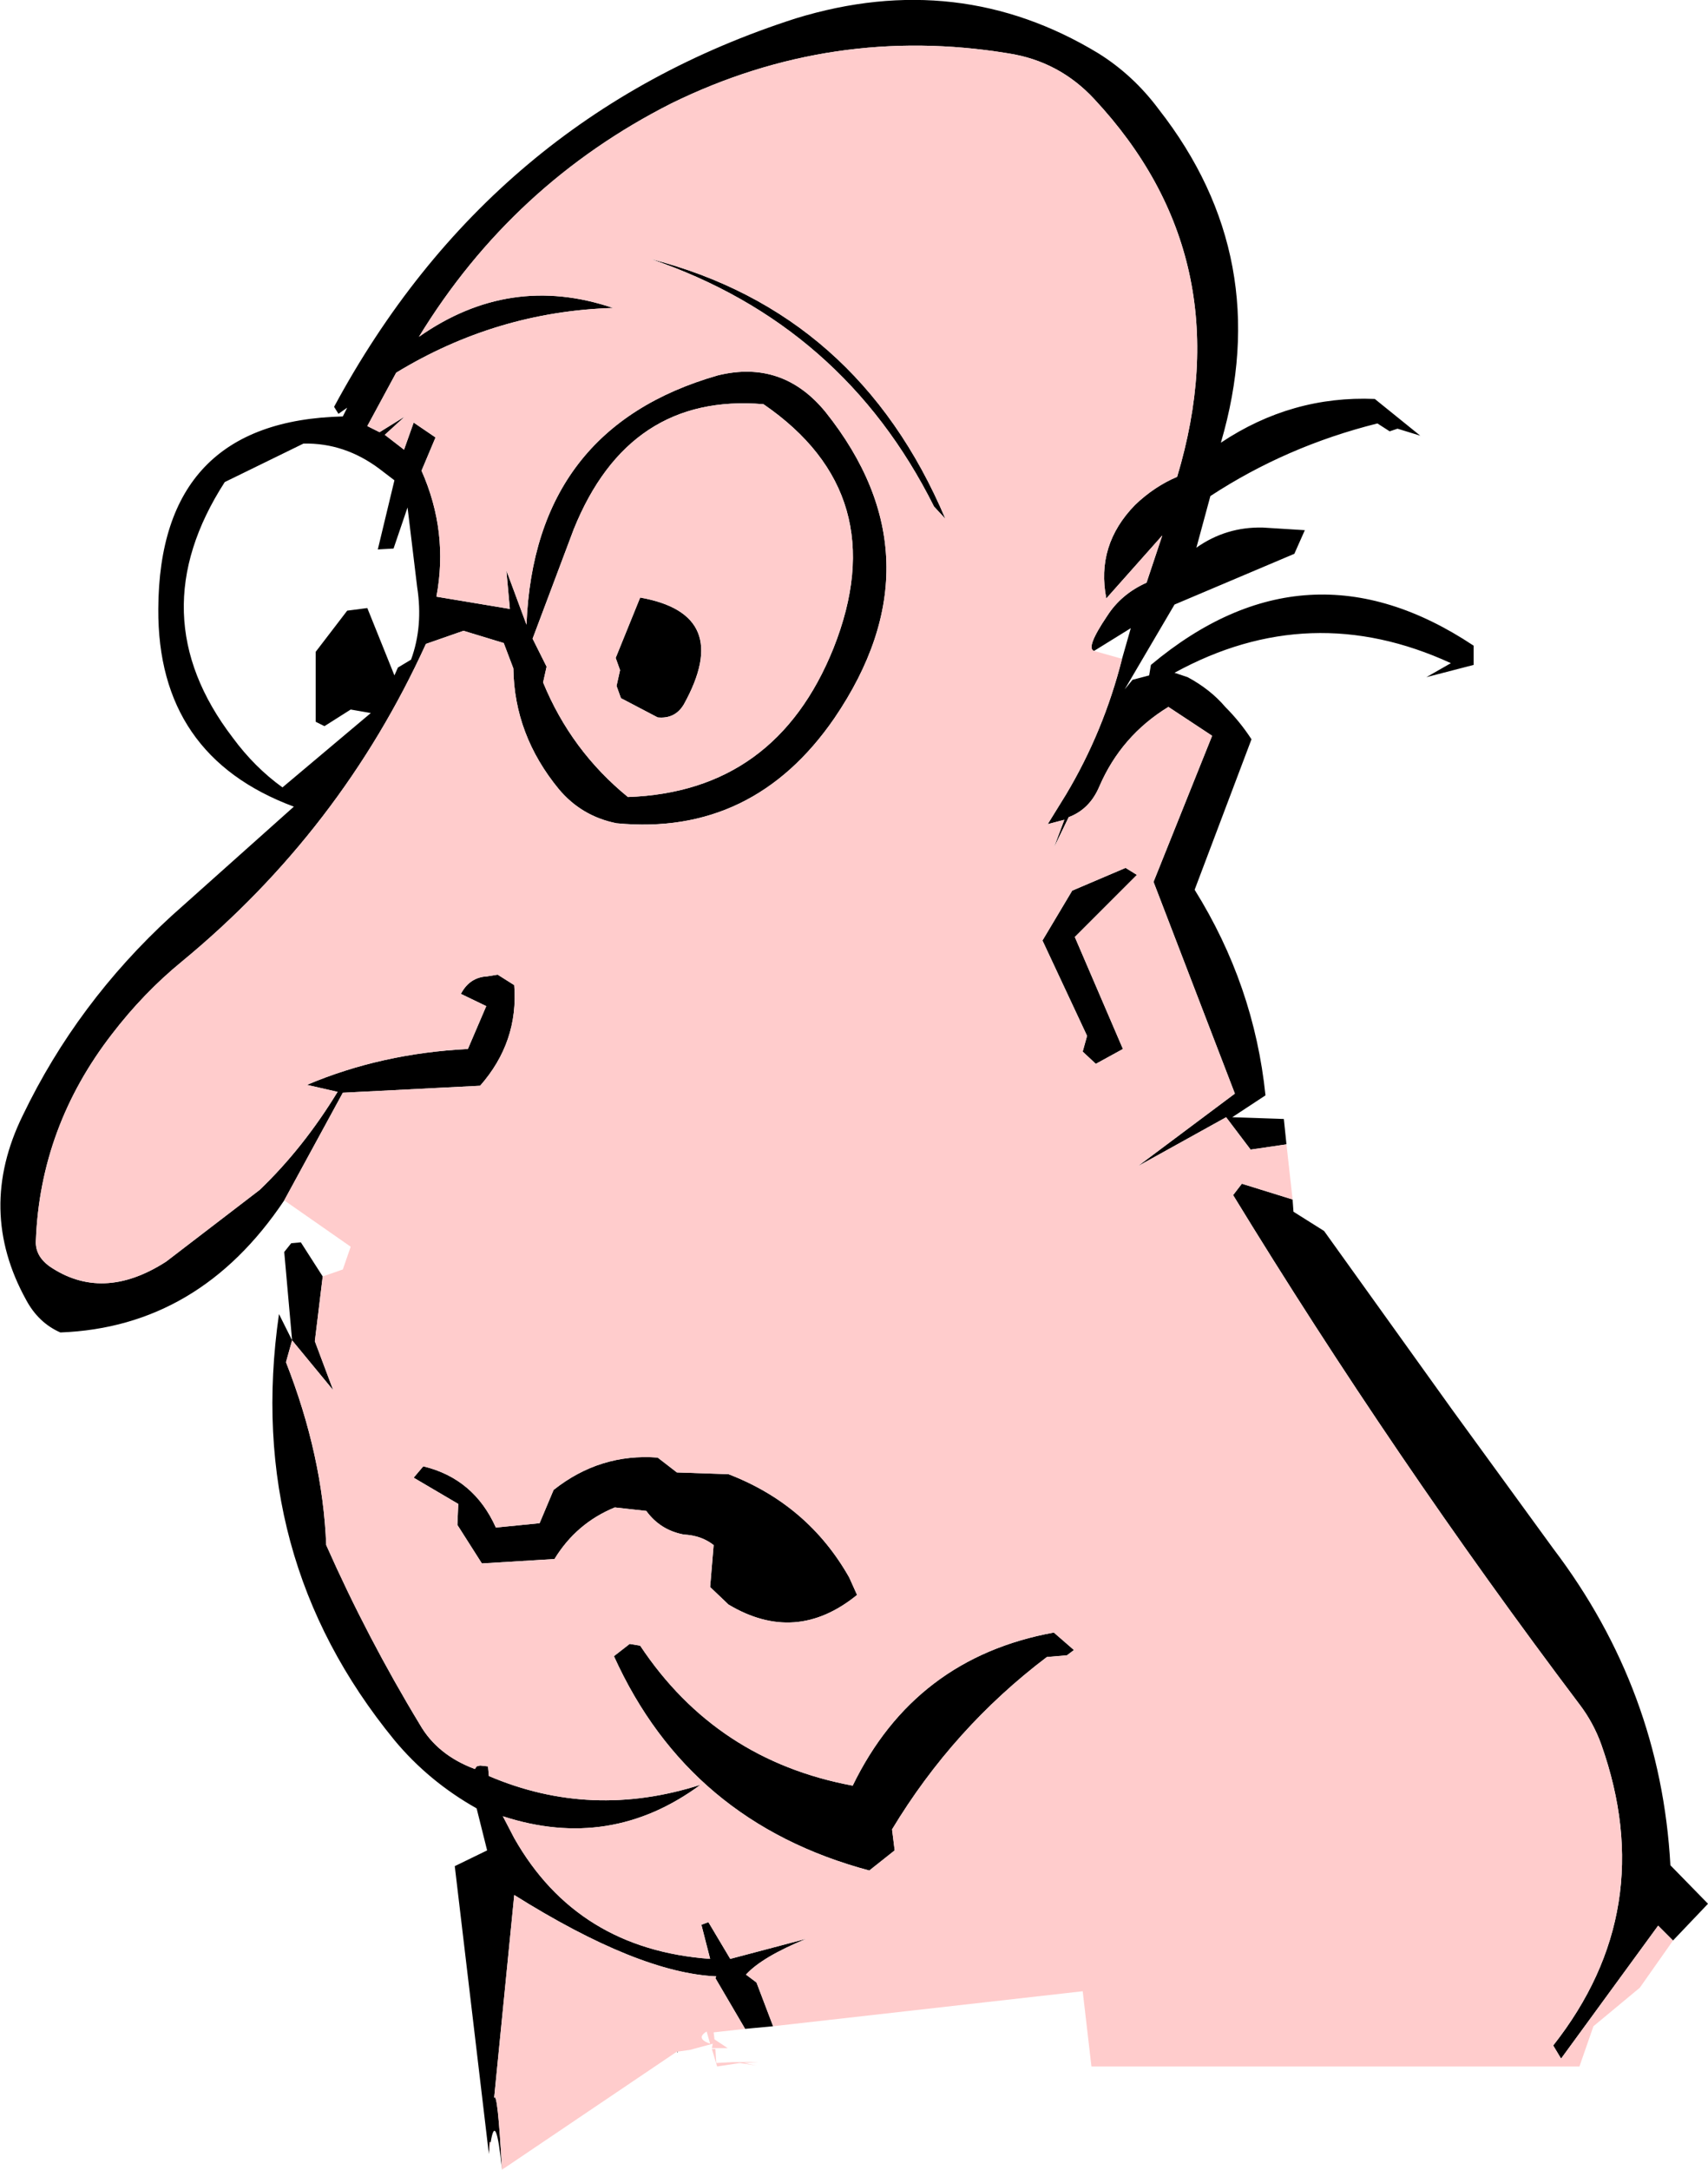 <?xml version="1.0" encoding="UTF-8" standalone="no"?>
<svg xmlns:xlink="http://www.w3.org/1999/xlink" height="124.0px" width="97.65px" xmlns="http://www.w3.org/2000/svg">
  <g transform="matrix(1.0, 0.0, 0.0, 1.0, -251.25, -96.6)">
    <path d="M267.5 165.2 Q262.65 172.45 254.7 172.75 253.45 172.2 252.75 170.9 249.9 165.75 252.55 160.35 255.65 153.9 261.05 148.95 L268.05 142.7 Q260.25 139.8 260.3 131.4 260.35 120.65 270.85 120.4 L271.1 119.9 270.6 120.25 270.35 119.85 Q279.3 103.25 296.75 97.65 306.05 94.8 314.05 99.65 316.05 100.9 317.5 102.85 324.15 111.35 321.05 121.9 325.1 119.2 329.85 119.4 L332.45 121.5 331.15 121.1 330.7 121.25 330.0 120.8 Q324.8 122.1 320.45 124.95 L319.65 127.9 Q321.35 126.7 323.45 126.75 L325.85 126.9 325.25 128.25 318.4 131.15 315.55 136.0 316.0 135.45 316.95 135.2 317.05 134.6 Q325.95 127.15 335.5 133.5 L335.5 134.6 332.8 135.3 334.2 134.5 Q326.15 130.8 318.4 135.05 L319.15 135.3 Q320.45 136.0 321.3 137.0 322.15 137.85 322.8 138.85 L319.55 147.45 Q322.95 152.9 323.6 159.2 L321.7 160.45 324.65 160.55 324.8 162.0 322.75 162.3 321.35 160.45 316.3 163.25 321.85 159.1 317.2 147.0 320.55 138.65 318.05 137.0 Q315.35 138.65 314.1 141.55 313.55 142.85 312.35 143.3 L311.5 145.05 312.1 143.45 311.15 143.7 312.2 142.0 Q314.35 138.4 315.4 134.25 L315.9 132.5 313.8 133.8 Q313.3 133.65 314.55 131.8 315.35 130.55 316.8 129.9 L317.7 127.2 314.5 130.8 Q313.9 127.75 316.15 125.45 317.25 124.4 318.55 123.85 322.3 111.35 313.8 102.25 311.8 100.1 308.9 99.65 298.85 98.0 289.65 102.5 280.55 107.1 275.2 115.85 280.4 112.2 286.3 114.2 279.65 114.4 273.9 117.9 L272.25 120.95 272.95 121.3 274.4 120.4 273.25 121.45 274.35 122.3 274.9 120.75 276.15 121.6 275.35 123.5 Q276.9 127.0 276.2 130.7 L280.4 131.4 280.2 129.2 281.35 132.3 Q281.8 121.05 292.3 118.05 296.0 117.15 298.45 120.15 305.15 128.55 298.95 137.65 294.3 144.4 286.5 143.65 284.5 143.25 283.2 141.7 280.65 138.6 280.6 134.8 L280.05 133.35 277.75 132.65 275.6 133.4 Q270.75 144.05 261.65 151.55 259.45 153.35 257.65 155.7 253.55 161.0 253.3 167.5 253.25 168.35 254.05 168.95 257.1 171.05 260.75 168.7 L266.1 164.6 Q268.6 162.2 270.55 159.0 L268.8 158.6 Q273.05 156.8 278.0 156.55 L279.05 154.1 277.6 153.4 Q278.1 152.45 279.1 152.4 L279.7 152.3 280.65 152.9 Q280.9 156.15 278.7 158.65 L270.85 159.05 267.5 165.2 M325.15 165.15 L325.2 165.85 326.95 166.95 334.3 177.2 340.05 185.1 Q346.2 193.2 346.75 203.2 L348.9 205.4 346.9 207.5 346.05 206.65 340.5 214.25 340.05 213.5 Q346.15 205.75 342.8 196.3 342.35 195.05 341.55 194.0 330.95 179.95 321.75 164.9 L322.25 164.25 325.15 165.15 M295.45 212.4 L293.85 212.55 292.15 209.65 292.2 209.55 Q287.75 209.35 280.65 204.9 L279.5 216.5 Q279.7 216.05 279.95 220.6 279.6 217.15 279.3 219.05 L279.25 219.0 279.2 219.7 277.25 203.25 279.1 202.35 278.5 199.95 Q275.75 198.4 273.8 196.05 265.2 185.55 267.2 171.7 L267.95 173.2 267.5 168.15 267.9 167.65 268.45 167.6 269.7 169.55 269.25 173.25 270.3 176.05 267.95 173.2 267.6 174.45 Q269.7 179.8 269.9 184.9 272.25 190.2 275.25 195.15 276.25 196.9 278.4 197.7 L278.5 197.55 278.7 197.5 279.15 197.55 279.2 198.1 Q285.05 200.6 291.3 198.6 286.15 202.4 280.0 200.4 L280.65 201.65 Q284.25 208.0 291.85 208.55 L291.35 206.6 291.75 206.45 293.0 208.55 297.35 207.4 Q294.8 208.45 293.9 209.45 L294.5 209.9 295.45 212.4 M290.0 213.85 L290.0 213.9 289.95 213.85 290.0 213.85 M315.6 146.2 L316.25 146.6 312.7 150.15 315.45 156.55 313.9 157.4 313.15 156.7 313.4 155.8 310.85 150.35 312.55 147.5 315.6 146.2 M305.3 126.25 L304.65 125.55 Q299.45 115.15 288.45 111.4 300.3 114.45 305.3 126.25 M287.15 142.15 Q295.6 141.85 298.9 133.65 302.4 124.85 294.9 119.7 287.2 119.05 284.05 126.85 L281.7 133.1 282.5 134.7 282.3 135.6 Q283.9 139.5 287.15 142.15 M286.7 134.9 L286.45 134.2 287.85 130.75 Q293.2 131.7 290.35 136.85 289.85 137.7 288.85 137.6 L286.75 136.5 286.5 135.8 286.7 134.9 M272.95 123.4 Q270.95 121.9 268.6 121.95 L264.1 124.15 Q259.2 131.75 264.55 138.75 265.8 140.45 267.4 141.6 L272.45 137.35 271.3 137.15 269.8 138.1 269.3 137.85 269.3 133.85 271.1 131.5 272.25 131.35 273.8 135.2 274.0 134.75 274.75 134.3 Q275.45 132.4 275.1 130.15 L274.55 125.6 273.75 127.95 272.85 128.0 273.8 124.05 272.95 123.4 M277.45 182.55 L274.9 181.05 275.45 180.4 Q278.35 181.1 279.6 183.9 L282.1 183.65 282.9 181.75 Q285.55 179.65 288.85 179.9 L289.95 180.75 292.9 180.85 Q297.45 182.6 299.8 186.75 L300.25 187.75 Q296.75 190.6 292.9 188.3 L291.85 187.3 292.05 184.9 Q291.35 184.35 290.35 184.3 289.0 184.05 288.2 182.95 L286.4 182.75 Q284.2 183.65 282.95 185.7 L278.8 185.95 277.4 183.75 277.45 182.55 M287.85 190.65 Q292.2 197.2 300.0 198.65 303.55 191.35 311.5 189.9 L312.65 190.9 312.25 191.2 311.1 191.3 Q305.75 195.35 302.25 201.15 L302.4 202.35 300.95 203.5 Q290.65 200.75 286.35 191.25 L287.25 190.55 287.85 190.65" fill="#000000" fill-rule="evenodd" stroke="none"/>
    <path d="M267.5 165.2 L270.85 159.05 278.7 158.65 Q280.9 156.15 280.65 152.9 L279.7 152.3 279.1 152.4 Q278.1 152.45 277.6 153.4 L279.05 154.1 278.0 156.55 Q273.05 156.8 268.8 158.6 L270.55 159.0 Q268.6 162.2 266.1 164.6 L260.75 168.7 Q257.1 171.05 254.05 168.95 253.25 168.35 253.3 167.5 253.55 161.0 257.65 155.7 259.45 153.35 261.65 151.55 270.75 144.05 275.6 133.4 L277.75 132.65 280.05 133.35 280.6 134.8 Q280.65 138.6 283.2 141.7 284.5 143.25 286.5 143.65 294.3 144.4 298.95 137.65 305.15 128.55 298.45 120.15 296.0 117.15 292.3 118.05 281.8 121.05 281.35 132.3 L280.2 129.2 280.4 131.4 276.2 130.7 Q276.9 127.0 275.35 123.5 L276.15 121.6 274.9 120.75 274.35 122.3 273.25 121.45 274.4 120.4 272.95 121.3 272.25 120.95 273.9 117.9 Q279.65 114.4 286.3 114.2 280.4 112.2 275.2 115.85 280.55 107.1 289.65 102.5 298.85 98.0 308.9 99.65 311.8 100.1 313.8 102.25 322.3 111.35 318.55 123.85 317.25 124.4 316.15 125.45 313.9 127.75 314.5 130.8 L317.7 127.2 316.8 129.9 Q315.35 130.55 314.55 131.8 313.3 133.65 313.8 133.8 L315.4 134.25 Q314.35 138.4 312.2 142.0 L311.15 143.7 312.1 143.45 311.5 145.05 312.35 143.3 Q313.55 142.85 314.1 141.55 315.35 138.65 318.05 137.0 L320.55 138.65 317.2 147.0 321.85 159.1 316.3 163.25 321.35 160.45 322.75 162.3 324.8 162.0 325.15 165.15 322.25 164.25 321.75 164.9 Q330.95 179.95 341.55 194.0 342.35 195.05 342.8 196.3 346.15 205.75 340.05 213.5 L340.5 214.25 346.05 206.65 346.9 207.5 345.0 210.2 342.35 212.4 341.55 214.7 313.65 214.7 313.15 210.4 295.45 212.4 294.5 209.9 293.9 209.45 Q294.8 208.45 297.35 207.4 L293.0 208.55 291.75 206.45 291.35 206.6 291.85 208.55 Q284.25 208.0 280.65 201.65 L280.0 200.4 Q286.15 202.4 291.3 198.6 285.05 200.6 279.2 198.1 L279.15 197.55 278.7 197.5 278.5 197.55 278.4 197.7 Q276.25 196.9 275.25 195.15 272.25 190.2 269.9 184.9 269.7 179.8 267.6 174.45 L267.95 173.2 270.3 176.05 269.25 173.25 269.7 169.55 270.85 169.15 271.3 167.85 267.5 165.2 M293.85 212.55 L292.05 212.75 292.1 213.15 292.85 213.65 291.95 213.65 292.0 213.4 290.7 213.75 290.0 213.85 289.95 213.85 279.95 220.6 Q279.7 216.05 279.5 216.5 L280.65 204.9 Q287.75 209.35 292.2 209.55 L292.15 209.65 293.85 212.55 M279.3 219.05 L279.2 219.7 279.25 219.0 279.3 219.05 M286.7 134.9 L286.5 135.8 286.75 136.5 288.85 137.6 Q289.85 137.7 290.35 136.85 293.2 131.7 287.85 130.75 L286.45 134.2 286.7 134.9 M287.15 142.15 Q283.9 139.5 282.3 135.6 L282.5 134.7 281.7 133.1 284.05 126.85 Q287.2 119.05 294.9 119.7 302.4 124.85 298.9 133.65 295.6 141.85 287.15 142.15 M305.3 126.25 Q300.3 114.45 288.45 111.4 299.45 115.15 304.65 125.55 L305.3 126.25 M315.6 146.2 L312.55 147.5 310.85 150.35 313.4 155.8 313.15 156.7 313.9 157.4 315.45 156.55 312.7 150.15 316.25 146.6 315.6 146.2 M287.85 190.65 L287.25 190.55 286.35 191.25 Q290.65 200.75 300.95 203.5 L302.4 202.35 302.25 201.15 Q305.75 195.35 311.1 191.3 L312.25 191.2 312.65 190.9 311.5 189.9 Q303.55 191.35 300.0 198.65 292.2 197.2 287.85 190.65 M277.45 182.55 L277.4 183.75 278.8 185.95 282.95 185.7 Q284.2 183.65 286.4 182.75 L288.2 182.95 Q289.0 184.05 290.35 184.3 291.35 184.35 292.05 184.9 L291.85 187.3 292.9 188.3 Q296.75 190.6 300.25 187.75 L299.8 186.75 Q297.45 182.6 292.9 180.85 L289.95 180.75 288.85 179.9 Q285.55 179.65 282.9 181.75 L282.1 183.65 279.6 183.9 Q278.35 181.1 275.45 180.4 L274.9 181.05 277.45 182.55 M291.65 212.7 Q291.0 213.1 291.85 213.4 L291.65 212.7 M293.15 214.45 L293.55 214.45 294.6 214.45 293.8 214.5 294.5 214.65 293.55 214.5 292.25 214.7 291.95 213.7 292.15 213.7 292.2 214.5 293.15 214.45" fill="#ffcccc" fill-rule="evenodd" stroke="none"/>
  </g>
</svg>

